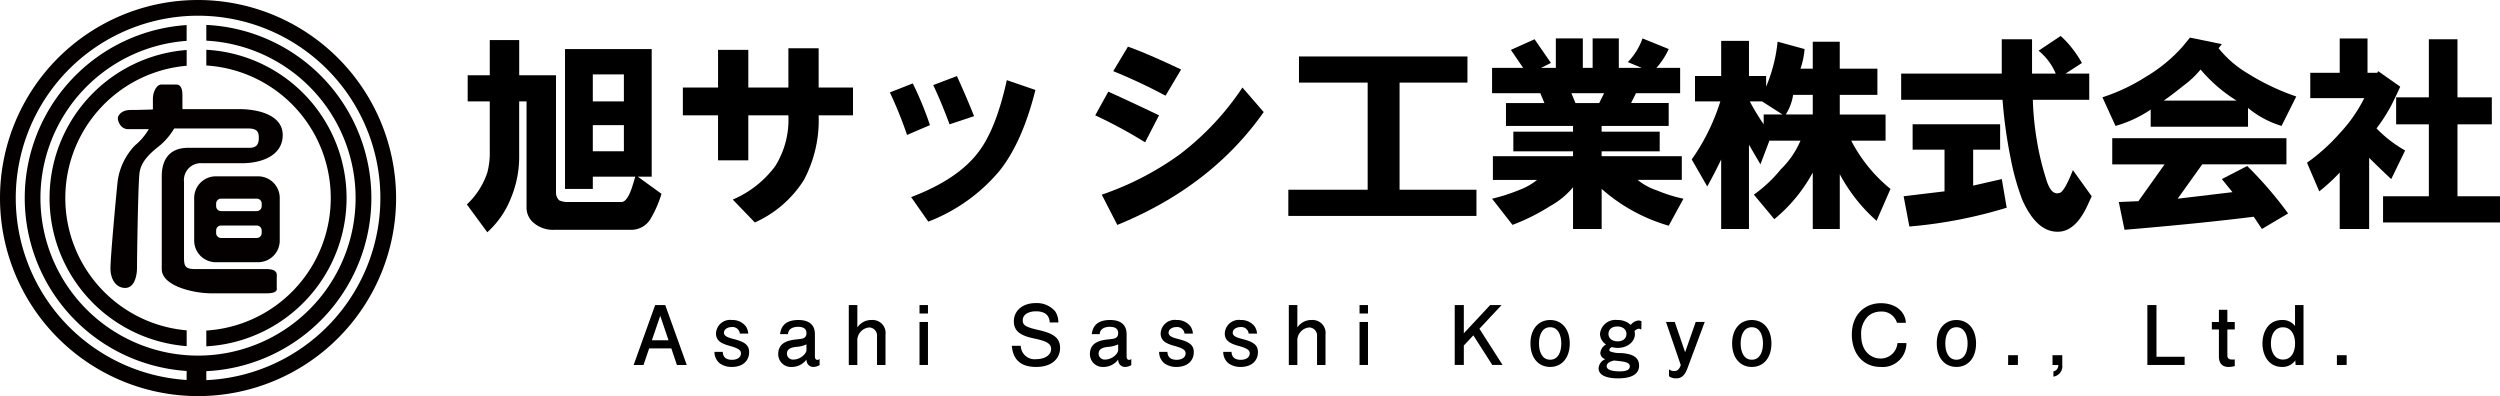 <svg xmlns="http://www.w3.org/2000/svg" width="348.152" height="55.161" viewBox="0 0 348.152 55.161">
  <g id="ロゴ" transform="translate(-242.207 -103.553)">
    <g id="グループ_16" data-name="グループ 16" transform="translate(307.223 108.564)">
      <path id="パス_609" data-name="パス 609" d="M419.634,139.015a1.43,1.43,0,0,0,.455,1.025,2.821,2.821,0,0,0,1.253.228h7.4q.8,0,1.481-2.05l.455-1.481H424.76v1.708h-3.872V118.97H432.96v17.767h-1.936l3.3,2.392a16.017,16.017,0,0,1-1.481,3.417,3.122,3.122,0,0,1-2.733,1.595H419.407A4.157,4.157,0,0,1,416.331,143a2.775,2.775,0,0,1-.8-2.05V126.259h-1.025v7.858a14.988,14.988,0,0,1-1.139,5.581,12.621,12.621,0,0,1-3.3,4.784l-2.847-3.872a10.755,10.755,0,0,0,2.847-4.442,10.555,10.555,0,0,0,.342-2.961v-6.947h-3.075v-3.645h3.075v-4.9h4.1v4.9h5.125Zm5.125-12.756h4.328V122.5H424.76Zm0,6.947h4.328v-3.645H424.76Z" transform="translate(-407.22 -117.148)"/>
      <path id="パス_610" data-name="パス 610" d="M483.565,129.947v-3.872h4.9v-5.239h4.214v5.239h5.581v-5.467h4.214v5.467h4.784v3.872h-4.784a17.727,17.727,0,0,1-2.05,9,15.586,15.586,0,0,1-6.834,5.922l-3.075-3.189a14.32,14.32,0,0,0,5.922-4.669,12.173,12.173,0,0,0,1.822-7.061h-5.581v6.264h-4.214v-6.264Z" transform="translate(-453.485 -118.9)"/>
      <path id="パス_611" data-name="パス 611" d="M556.73,132.714l3.189-1.253a45.521,45.521,0,0,1,2.392,5.808l-3.189,1.367A56.778,56.778,0,0,0,556.73,132.714Zm2.961,14.578q6.6-2.5,9.453-6.378,2.392-3.187,3.872-9.909L577,132.372q-1.823,7.29-5.011,11.275a24.285,24.285,0,0,1-9.908,7.061Zm3.075-15.6,3.3-1.253q1.252,2.733,2.392,5.581l-3.416,1.139Q563.9,134.081,562.767,131.689Z" transform="translate(-497.822 -124.855)"/>
      <path id="パス_612" data-name="パス 612" d="M629.317,129.6l1.822-3.3q3.529,1.6,7.061,3.3l-1.936,3.758A66.222,66.222,0,0,0,629.317,129.6Zm.911,11.048a41.261,41.261,0,0,0,10.82-5.581,38.388,38.388,0,0,0,8.77-9.339l2.961,3.417q-7.29,10.365-20.387,15.717Zm1.595-17.2,2.05-3.417q2.846,1.025,7.4,3.189l-2.164,3.645A76.023,76.023,0,0,0,631.823,123.447Z" transform="translate(-541.81 -118.549)"/>
      <path id="パス_613" data-name="パス 613" d="M697.569,142.063h11.047v-14.92H699.05V123.5h23.462v3.645h-9.453v14.92h10.706v3.645h-26.2Z" transform="translate(-583.17 -120.652)"/>
      <path id="パス_614" data-name="パス 614" d="M775.842,136.842h-6.15v-3.3h11.161v-.683h-8.314v-2.734h8.314v-.8h-9.339v-3.189h5.353l-.569-1.367h-6.72v-3.531h4.328l-1.708-2.505,3.3-1.481,2.278,3.3-1.367.683h2.05v-4.1h3.758v4.1h1.367v-4.1h3.645v4.1h3.189l-1.936-.8a9.169,9.169,0,0,0,2.05-3.3l3.645,1.481a10.372,10.372,0,0,1-1.708,2.619h3.3v3.531h-6.15l-.683,1.367h5.239v3.189h-9.34v.8h8.087v2.734h-8.087v.683H796v3.3h-6.15a8.466,8.466,0,0,0,2.734,1.481,19.809,19.809,0,0,0,3.645,1.139l-2.05,3.758a24.158,24.158,0,0,1-9.34-5.125v5.581h-3.986v-5.808a11.113,11.113,0,0,1-3.189,2.619,28.21,28.21,0,0,1-5.239,2.619l-2.847-3.645a25.356,25.356,0,0,0,3.872-1.253A8.566,8.566,0,0,0,775.842,136.842Zm8.655-10.706.684-1.367h-4.556l.569,1.367Z" transform="translate(-626.807 -116.797)"/>
      <path id="パス_615" data-name="パス 615" d="M850.506,122.9v1.481a21.531,21.531,0,0,0,1.595-6.264l3.758,1.025a10.972,10.972,0,0,1-.569,2.733H857V118.12h3.758v3.758H866v3.645h-5.239v2.734h6.378V131.9h-4.783a21.189,21.189,0,0,0,5.467,6.72l-1.936,4.442a23.273,23.273,0,0,1-5.125-6.492V144.2H857v-7.859a21.978,21.978,0,0,1-5.353,6.492l-2.848-3.417a19.015,19.015,0,0,0,3.758-3.531,12.3,12.3,0,0,0,2.734-3.986h-4.328l-1.253,3.3-1.595-2.734V144.2h-3.872V134.52q-.8,1.709-1.936,3.758l-2.164-3.758a29.114,29.114,0,0,0,3.986-8.086H840.6V122.9h3.645v-4.9h3.872v4.9Zm-2.278,3.531a32.394,32.394,0,0,0,1.936,3.189v-1.367h2.62l-2.848-1.822Zm5.011,1.822H857v-2.734h-2.734A7.034,7.034,0,0,1,853.239,128.256Z" transform="translate(-669.569 -117.323)"/>
      <path id="パス_616" data-name="パス 616" d="M936.383,116.272a12.6,12.6,0,0,1,1.595,1.708,15.451,15.451,0,0,1,1.367,2.05l-2.278,1.481h3.3v3.645h-7.858a41.173,41.173,0,0,0,.569,5.695,36.356,36.356,0,0,0,1.253,5.239q.683,2.392,1.822,2.05.683,0,1.936-3.189l2.619,3.645-.683,1.481q-1.482,3.075-3.531,3.417-3.3.453-5.467-4.442a34.638,34.638,0,0,1-1.595-5.695,65.109,65.109,0,0,1-1.139-8.2H914.174v-3.645h14.009v-4.784H932.4v4.784h3.3a8.123,8.123,0,0,0-2.392-3.189ZM924.2,132.1v5.011l3.987-.911.683,3.986a64.456,64.456,0,0,1-13.553,2.62l-.8-4.214,5.695-.683V132.1h-4.442v-3.531h12.186V132.1Z" transform="translate(-714.432 -116.272)"/>
      <path id="パス_617" data-name="パス 617" d="M996.477,118.1l1.025-1.253,4.442.911-.456.569a14.968,14.968,0,0,0,4.1,3.531,32.1,32.1,0,0,0,6.719,3.189l-2.05,4.1a13.368,13.368,0,0,1-4.669-2.506v2.62H992.035v-2.392a16.763,16.763,0,0,1-4.9,2.278l-1.822-3.986a26.321,26.321,0,0,0,6.037-2.847A21.41,21.41,0,0,0,996.477,118.1Zm11.048,25.4-1.139-1.708q-7.175.91-17.995,1.822l-.8-3.872,2.733-.114,3.645-5.125h-7.289v-3.645h24.259V134.5H999.21l-3.417,4.783,7.631-.911-1.48-1.822,3.53-1.822a53.611,53.611,0,0,1,5.695,6.606ZM993.857,125.62h10.137a21.139,21.139,0,0,1-5.011-4.328,12.856,12.856,0,0,1-2.278,2.164Q995,124.822,993.857,125.62Z" transform="translate(-757.543 -116.622)"/>
      <path id="パス_618" data-name="パス 618" d="M1065.586,125.453h-7.517v-3.531h4.1v-4.784h3.872v4.784h1.367l.114-.228,3.075,2.164q-.456,1.025-1.253,2.619a23.053,23.053,0,0,1-2.05,3.189,17.518,17.518,0,0,0,3.986,3.075l-1.936,3.986q-1.708-1.593-3.075-2.961v9.909h-4.1v-7.859a25.649,25.649,0,0,1-2.848,2.62l-1.708-3.986a26.931,26.931,0,0,0,4.556-4.1A20.569,20.569,0,0,0,1065.586,125.453Zm2.619,13.667h6.378V129.1h-4.556v-3.758h4.556v-8.087h3.986v8.087h4.783V129.1h-4.783V139.12h5.922v3.645h-16.286Z" transform="translate(-801.355 -116.797)"/>
    </g>
    <g id="グループ_17" data-name="グループ 17" transform="translate(330.45 145.762)">
      <path id="パス_619" data-name="パス 619" d="M472.193,219.721l-.777-2.309H468.33l-.789,2.309H466.17l2.994-8.343h1.405l2.994,8.343Zm-2.32-6.846-1.166,3.406h2.32Z" transform="translate(-466.17 -211.104)"/>
      <path id="パス_620" data-name="パス 620" d="M497.146,223.195a2.826,2.826,0,0,1-1.646-.48,2.023,2.023,0,0,1-.766-1.623h1.154c.034.9.663,1.109,1.3,1.109.595,0,1.234-.263,1.234-.892,0-.48-.389-.72-1.612-1.063-1.108-.309-1.863-.7-1.863-1.714a1.964,1.964,0,0,1,2.206-1.875,2.372,2.372,0,0,1,1.932.857,2.132,2.132,0,0,1,.354,1.04h-1.166a1.024,1.024,0,0,0-1.12-.914c-.628,0-1.1.343-1.1.777s.389.651,1.383.9c1.5.388,2.126.823,2.126,1.817C499.569,222.246,498.769,223.195,497.146,223.195Z" transform="translate(-483.48 -214.303)"/>
      <path id="パス_621" data-name="パス 621" d="M522.171,223.195a.938.938,0,0,1-.8-.412,1.207,1.207,0,0,1-.171-.617,2.525,2.525,0,0,1-2.023,1.029,1.779,1.779,0,0,1-1.909-1.795c0-1.783,1.749-1.954,2.686-2.057.7-.069,1.246-.114,1.246-.868,0-.789-.743-.869-1.177-.869s-1.337.126-1.394,1.017h-1.108c.114-.663.354-1.966,2.571-1.966,1.177,0,2.286.435,2.286,1.989v3.063c0,.263.069.5.366.5a.42.42,0,0,0,.286-.126v.857A1.752,1.752,0,0,1,522.171,223.195Zm-.971-3.143a4.023,4.023,0,0,1-1.509.355c-.48.08-1.212.194-1.212.937a.832.832,0,0,0,.892.823c.971,0,1.829-.8,1.829-1.326Z" transform="translate(-497.135 -214.303)"/>
      <path id="パス_622" data-name="パス 622" d="M546.14,219.721V215.71a1.115,1.115,0,0,0-1.12-1.212,1.826,1.826,0,0,0-1.623,1.943v3.28h-1.189v-8.343H543.4v3.12a2.327,2.327,0,0,1,2-1.04,1.809,1.809,0,0,1,1.92,2.046v4.217Z" transform="translate(-512.249 -211.104)"/>
      <path id="パス_623" data-name="パス 623" d="M567.207,212.555v-1.177h1.177v1.177Zm0,7.166v-5.988h1.177v5.988Z" transform="translate(-527.398 -211.104)"/>
      <path id="パス_624" data-name="パス 624" d="M603.214,219.574c-3.052,0-3.291-2.115-3.383-2.949h1.246a1.923,1.923,0,0,0,2.171,1.863c1.143,0,2.057-.537,2.057-1.429,0-.868-.983-1.154-2.435-1.463-1.7-.366-2.754-.926-2.754-2.377,0-1.406,1.12-2.537,3.051-2.537a3.357,3.357,0,0,1,2.7,1.143,2.773,2.773,0,0,1,.446,1.554h-1.2c-.069-1.349-1.143-1.554-1.931-1.554-.72,0-1.829.274-1.829,1.268,0,.606.3.914,2.148,1.326,2.069.468,3.051,1.063,3.051,2.515C606.551,218.305,605.522,219.574,603.214,219.574Z" transform="translate(-547.168 -210.682)"/>
      <path id="パス_625" data-name="パス 625" d="M632.342,223.195a.937.937,0,0,1-.8-.412,1.206,1.206,0,0,1-.171-.617,2.526,2.526,0,0,1-2.023,1.029,1.779,1.779,0,0,1-1.909-1.795c0-1.783,1.748-1.954,2.686-2.057.7-.069,1.246-.114,1.246-.868,0-.789-.743-.869-1.177-.869s-1.337.126-1.394,1.017H627.69c.114-.663.354-1.966,2.571-1.966,1.177,0,2.286.435,2.286,1.989v3.063c0,.263.069.5.366.5a.421.421,0,0,0,.286-.126v.857A1.752,1.752,0,0,1,632.342,223.195Zm-.971-3.143a4.024,4.024,0,0,1-1.509.355c-.48.08-1.212.194-1.212.937a.832.832,0,0,0,.892.823c.972,0,1.829-.8,1.829-1.326Z" transform="translate(-563.898 -214.303)"/>
      <path id="パス_626" data-name="パス 626" d="M654.3,223.195a2.824,2.824,0,0,1-1.645-.48,2.023,2.023,0,0,1-.766-1.623h1.154c.034.9.663,1.109,1.3,1.109.594,0,1.234-.263,1.234-.892,0-.48-.388-.72-1.611-1.063-1.109-.309-1.863-.7-1.863-1.714a1.965,1.965,0,0,1,2.206-1.875,2.371,2.371,0,0,1,1.931.857,2.133,2.133,0,0,1,.354,1.04h-1.166a1.023,1.023,0,0,0-1.12-.914c-.629,0-1.1.343-1.1.777s.388.651,1.383.9c1.5.388,2.126.823,2.126,1.817C656.719,222.246,655.92,223.195,654.3,223.195Z" transform="translate(-578.712 -214.303)"/>
      <path id="パス_627" data-name="パス 627" d="M676.974,223.195a2.825,2.825,0,0,1-1.646-.48,2.022,2.022,0,0,1-.766-1.623h1.154c.034.9.663,1.109,1.3,1.109.594,0,1.234-.263,1.234-.892,0-.48-.388-.72-1.611-1.063-1.108-.309-1.863-.7-1.863-1.714a1.964,1.964,0,0,1,2.206-1.875,2.372,2.372,0,0,1,1.932.857,2.136,2.136,0,0,1,.355,1.04h-1.166a1.023,1.023,0,0,0-1.12-.914c-.628,0-1.1.343-1.1.777s.388.651,1.383.9c1.5.388,2.126.823,2.126,1.817C679.4,222.246,678.6,223.195,676.974,223.195Z" transform="translate(-592.455 -214.303)"/>
      <path id="パス_628" data-name="パス 628" d="M701.667,219.721V215.71a1.115,1.115,0,0,0-1.12-1.212,1.826,1.826,0,0,0-1.623,1.943v3.28h-1.189v-8.343h1.189v3.12a2.328,2.328,0,0,1,2-1.04,1.809,1.809,0,0,1,1.92,2.046v4.217Z" transform="translate(-606.497 -211.104)"/>
      <path id="パス_629" data-name="パス 629" d="M722.733,212.555v-1.177h1.177v1.177Zm0,7.166v-5.988h1.177v5.988Z" transform="translate(-621.646 -211.104)"/>
      <path id="パス_630" data-name="パス 630" d="M761.608,219.721l-2.64-4.126-1.325,1.417v2.708h-1.269v-8.343h1.269v3.931l3.668-3.931H762.9l-3.086,3.3,3.223,5.04Z" transform="translate(-642.032 -211.104)"/>
      <path id="パス_631" data-name="パス 631" d="M785.884,223.195c-1.612,0-2.743-1.246-2.743-3.269s1.131-3.269,2.743-3.269c1.634,0,2.732,1.28,2.732,3.269S787.518,223.195,785.884,223.195Zm0-5.532c-1.12,0-1.554,1.1-1.554,2.263,0,1.143.423,2.263,1.554,2.263s1.554-1.109,1.554-2.263C787.438,218.817,787.027,217.663,785.884,217.663Z" transform="translate(-658.253 -214.303)"/>
      <path id="パス_632" data-name="パス 632" d="M813.182,218.006a.6.6,0,0,0-.354-.137,1.114,1.114,0,0,0-.595.32c.32,1.212-.743,2.355-2.343,2.355a3.145,3.145,0,0,1-.812-.115c-.274.149-.343.263-.343.4a.2.2,0,0,0,.091.194,3.832,3.832,0,0,0,1.509.24c1.829.1,2.537.709,2.537,1.749,0,1.509-1.668,1.771-2.937,1.771-.88,0-2.7-.137-2.7-1.406a1.458,1.458,0,0,1,.948-1.268.92.92,0,0,1-.708-.869,1.537,1.537,0,0,1,.8-1.177,1.788,1.788,0,0,1-.846-1.485,2.158,2.158,0,0,1,2.4-1.92,2.657,2.657,0,0,1,1.886.686,1.527,1.527,0,0,1,1.063-.617.849.849,0,0,1,.434.114Zm-4.823,5.086c0,.686,1.405.72,1.782.72.881,0,1.441-.171,1.441-.7,0-.606-.834-.674-2.217-.811C809.068,222.383,808.359,222.566,808.359,223.091Zm1.531-3.463c.846,0,1.223-.5,1.223-1.029,0-.617-.5-1.04-1.268-1.04-.857,0-1.234.5-1.234,1.029C808.61,219.183,809.079,219.629,809.891,219.629Z" transform="translate(-672.856 -214.303)"/>
      <path id="パス_633" data-name="パス 633" d="M834.008,223.88c-.492,1.314-1.223,1.325-1.555,1.325a1.583,1.583,0,0,1-.983-.286v-.971a1.064,1.064,0,0,0,.72.24c.355,0,.686-.137.915-.835l-2.057-6h1.223l1.44,4.217,1.474-4.217h1.257Z" transform="translate(-687.284 -214.725)"/>
      <path id="パス_634" data-name="パス 634" d="M857.166,223.195c-1.611,0-2.743-1.246-2.743-3.269s1.131-3.269,2.743-3.269c1.634,0,2.732,1.28,2.732,3.269S858.8,223.195,857.166,223.195Zm0-5.532c-1.12,0-1.554,1.1-1.554,2.263,0,1.143.423,2.263,1.554,2.263s1.554-1.109,1.554-2.263C858.72,218.817,858.309,217.663,857.166,217.663Z" transform="translate(-701.449 -214.303)"/>
      <path id="パス_635" data-name="パス 635" d="M900.733,219.591c-2.515,0-4-1.966-4-4.5,0-2.834,1.852-4.377,4.057-4.377,1.863,0,3.36,1.017,3.474,2.732h-1.246a2.187,2.187,0,0,0-2.263-1.566,2.692,2.692,0,0,0-1.691.583,3.366,3.366,0,0,0-1.028,2.709c0,2.377,1.509,3.246,2.674,3.246a2.335,2.335,0,0,0,2.377-2.149h1.246A3.3,3.3,0,0,1,900.733,219.591Z" transform="translate(-727.089 -210.7)"/>
      <path id="パス_636" data-name="パス 636" d="M929.492,223.195c-1.612,0-2.743-1.246-2.743-3.269s1.131-3.269,2.743-3.269c1.634,0,2.732,1.28,2.732,3.269S931.126,223.195,929.492,223.195Zm0-5.532c-1.12,0-1.554,1.1-1.554,2.263,0,1.143.423,2.263,1.554,2.263s1.554-1.109,1.554-2.263C931.046,218.817,930.635,217.663,929.492,217.663Z" transform="translate(-745.279 -214.303)"/>
      <path id="パス_637" data-name="パス 637" d="M951.979,230.462V229.1h1.36v1.36Z" transform="translate(-760.568 -221.844)"/>
      <path id="パス_638" data-name="パス 638" d="M967.793,232.085v-.731a.829.829,0,0,0,.674-.892h-.8V229.1h1.36v1.36A1.455,1.455,0,0,1,967.793,232.085Z" transform="translate(-770.075 -221.844)"/>
      <path id="パス_639" data-name="パス 639" d="M1001.191,219.721v-8.343h1.269v7.2h3.92v1.143Z" transform="translate(-790.39 -211.104)"/>
      <path id="パス_640" data-name="パス 640" d="M1026.316,221c-1.028,0-1.349-.675-1.349-1.475v-3.749h-.983v-1.04h.983v-1.7h1.178v1.7h1.028v1.04h-1.028v3.611c0,.457.285.583.674.583a2.561,2.561,0,0,0,.354-.023v.926A3.084,3.084,0,0,1,1026.316,221Z" transform="translate(-804.203 -212.106)"/>
      <path id="パス_641" data-name="パス 641" d="M1047.592,211.378v8.343h-1.1l-.046-.64a2.155,2.155,0,0,1-1.829.914c-1.989,0-2.743-1.772-2.743-3.269,0-1.452.708-3.269,2.754-3.269a2.139,2.139,0,0,1,1.783.846v-2.926Zm-2.857,7.589c1.155,0,1.68-1.04,1.68-2.24s-.525-2.24-1.68-2.252c-1.1,0-1.68.96-1.68,2.24S1043.638,218.967,1044.735,218.967Z" transform="translate(-815.046 -211.104)"/>
      <path id="パス_642" data-name="パス 642" d="M1068.18,230.462V229.1h1.36v1.36Z" transform="translate(-830.985 -221.844)"/>
    </g>
    <g id="グループ_18" data-name="グループ 18" transform="translate(242.207 103.553)">
      <path id="パス_643" data-name="パス 643" d="M287.155,136.907V135.4c0-.821.457-1.963,1.187-1.963H290.4c.776,0,.867.867.867,1.552v1.872h7.942c2.511,0,6.025.776,6.025,3.606s-2.875,3.925-5.66,3.925H294a2.351,2.351,0,0,0-2.511,2.6V157.4c0,1.278.091,1.734,1.552,1.734h9.9c1.689,0,1.461.776,1.461,1.232v1.278c0,.274.228.867-1.415.867H295.28c-2.419,0-6.892-1-6.892-3.378V146.219c0-1.78.639-3.971,3.7-3.971h8.535c1.1,0,1.278-.685,1.278-1.324s0-1.369-1.461-1.369H290.122a9.435,9.435,0,0,1-1.894,2.282c-1.1.89-2.739,2.123-2.944,3.971s-.342,12.05-.342,13.146-.342,2.807-1.643,2.807-2.054-1.232-2.054-2.738.753-9.722.959-11.708a8.864,8.864,0,0,1,2.465-5.409,8.548,8.548,0,0,0,1.917-2.259h-2.876c-1.1,0-1.438-1.164-1.438-1.506s.445-1.164,1.78-1.164S287.155,136.907,287.155,136.907Z" transform="translate(-265.863 -121.663)" fill="#040000"/>
      <path id="パス_644" data-name="パス 644" d="M281.55,121.144a20.682,20.682,0,0,1,0,41.3l0-2.2a18.491,18.491,0,0,0,0-36.909Zm-2.736,2.227a18.491,18.491,0,0,0,0,36.845l0,2.2a20.682,20.682,0,0,1,0-41.242Z" transform="translate(-252.818 -114.213)" fill="#040000"/>
      <path id="パス_645" data-name="パス 645" d="M269.787,103.553a27.58,27.58,0,1,0,27.58,27.58A27.611,27.611,0,0,0,269.787,103.553Zm1.152,52.942v-1.253a24.137,24.137,0,0,0,0-48.219l0,2.194a21.944,21.944,0,1,1-2.741.027v-2.2a24.137,24.137,0,0,0,0,48.169v1.255a25.388,25.388,0,1,1,2.739.024Z" transform="translate(-242.207 -103.553)" fill="#040000"/>
      <path id="パス_646" data-name="パス 646" d="M319.745,165.876h-5.888a3.012,3.012,0,0,0-3.013,3.013v5.934a3.012,3.012,0,0,0,3.013,3.013h5.888a3.012,3.012,0,0,0,3.013-3.013v-5.934A3.012,3.012,0,0,0,319.745,165.876Zm.5,7.9a.684.684,0,0,1-.684.685h-4.976a.685.685,0,0,1-.684-.685v-.365a.685.685,0,0,1,.684-.685h4.976a.684.684,0,0,1,.684.685Zm0-3.743a.684.684,0,0,1-.684.685h-4.976a.685.685,0,0,1-.684-.685v-.365a.685.685,0,0,1,.684-.685h4.976a.684.684,0,0,1,.684.685Z" transform="translate(-283.801 -141.32)" fill="#040000"/>
    </g>
  </g>
</svg>
